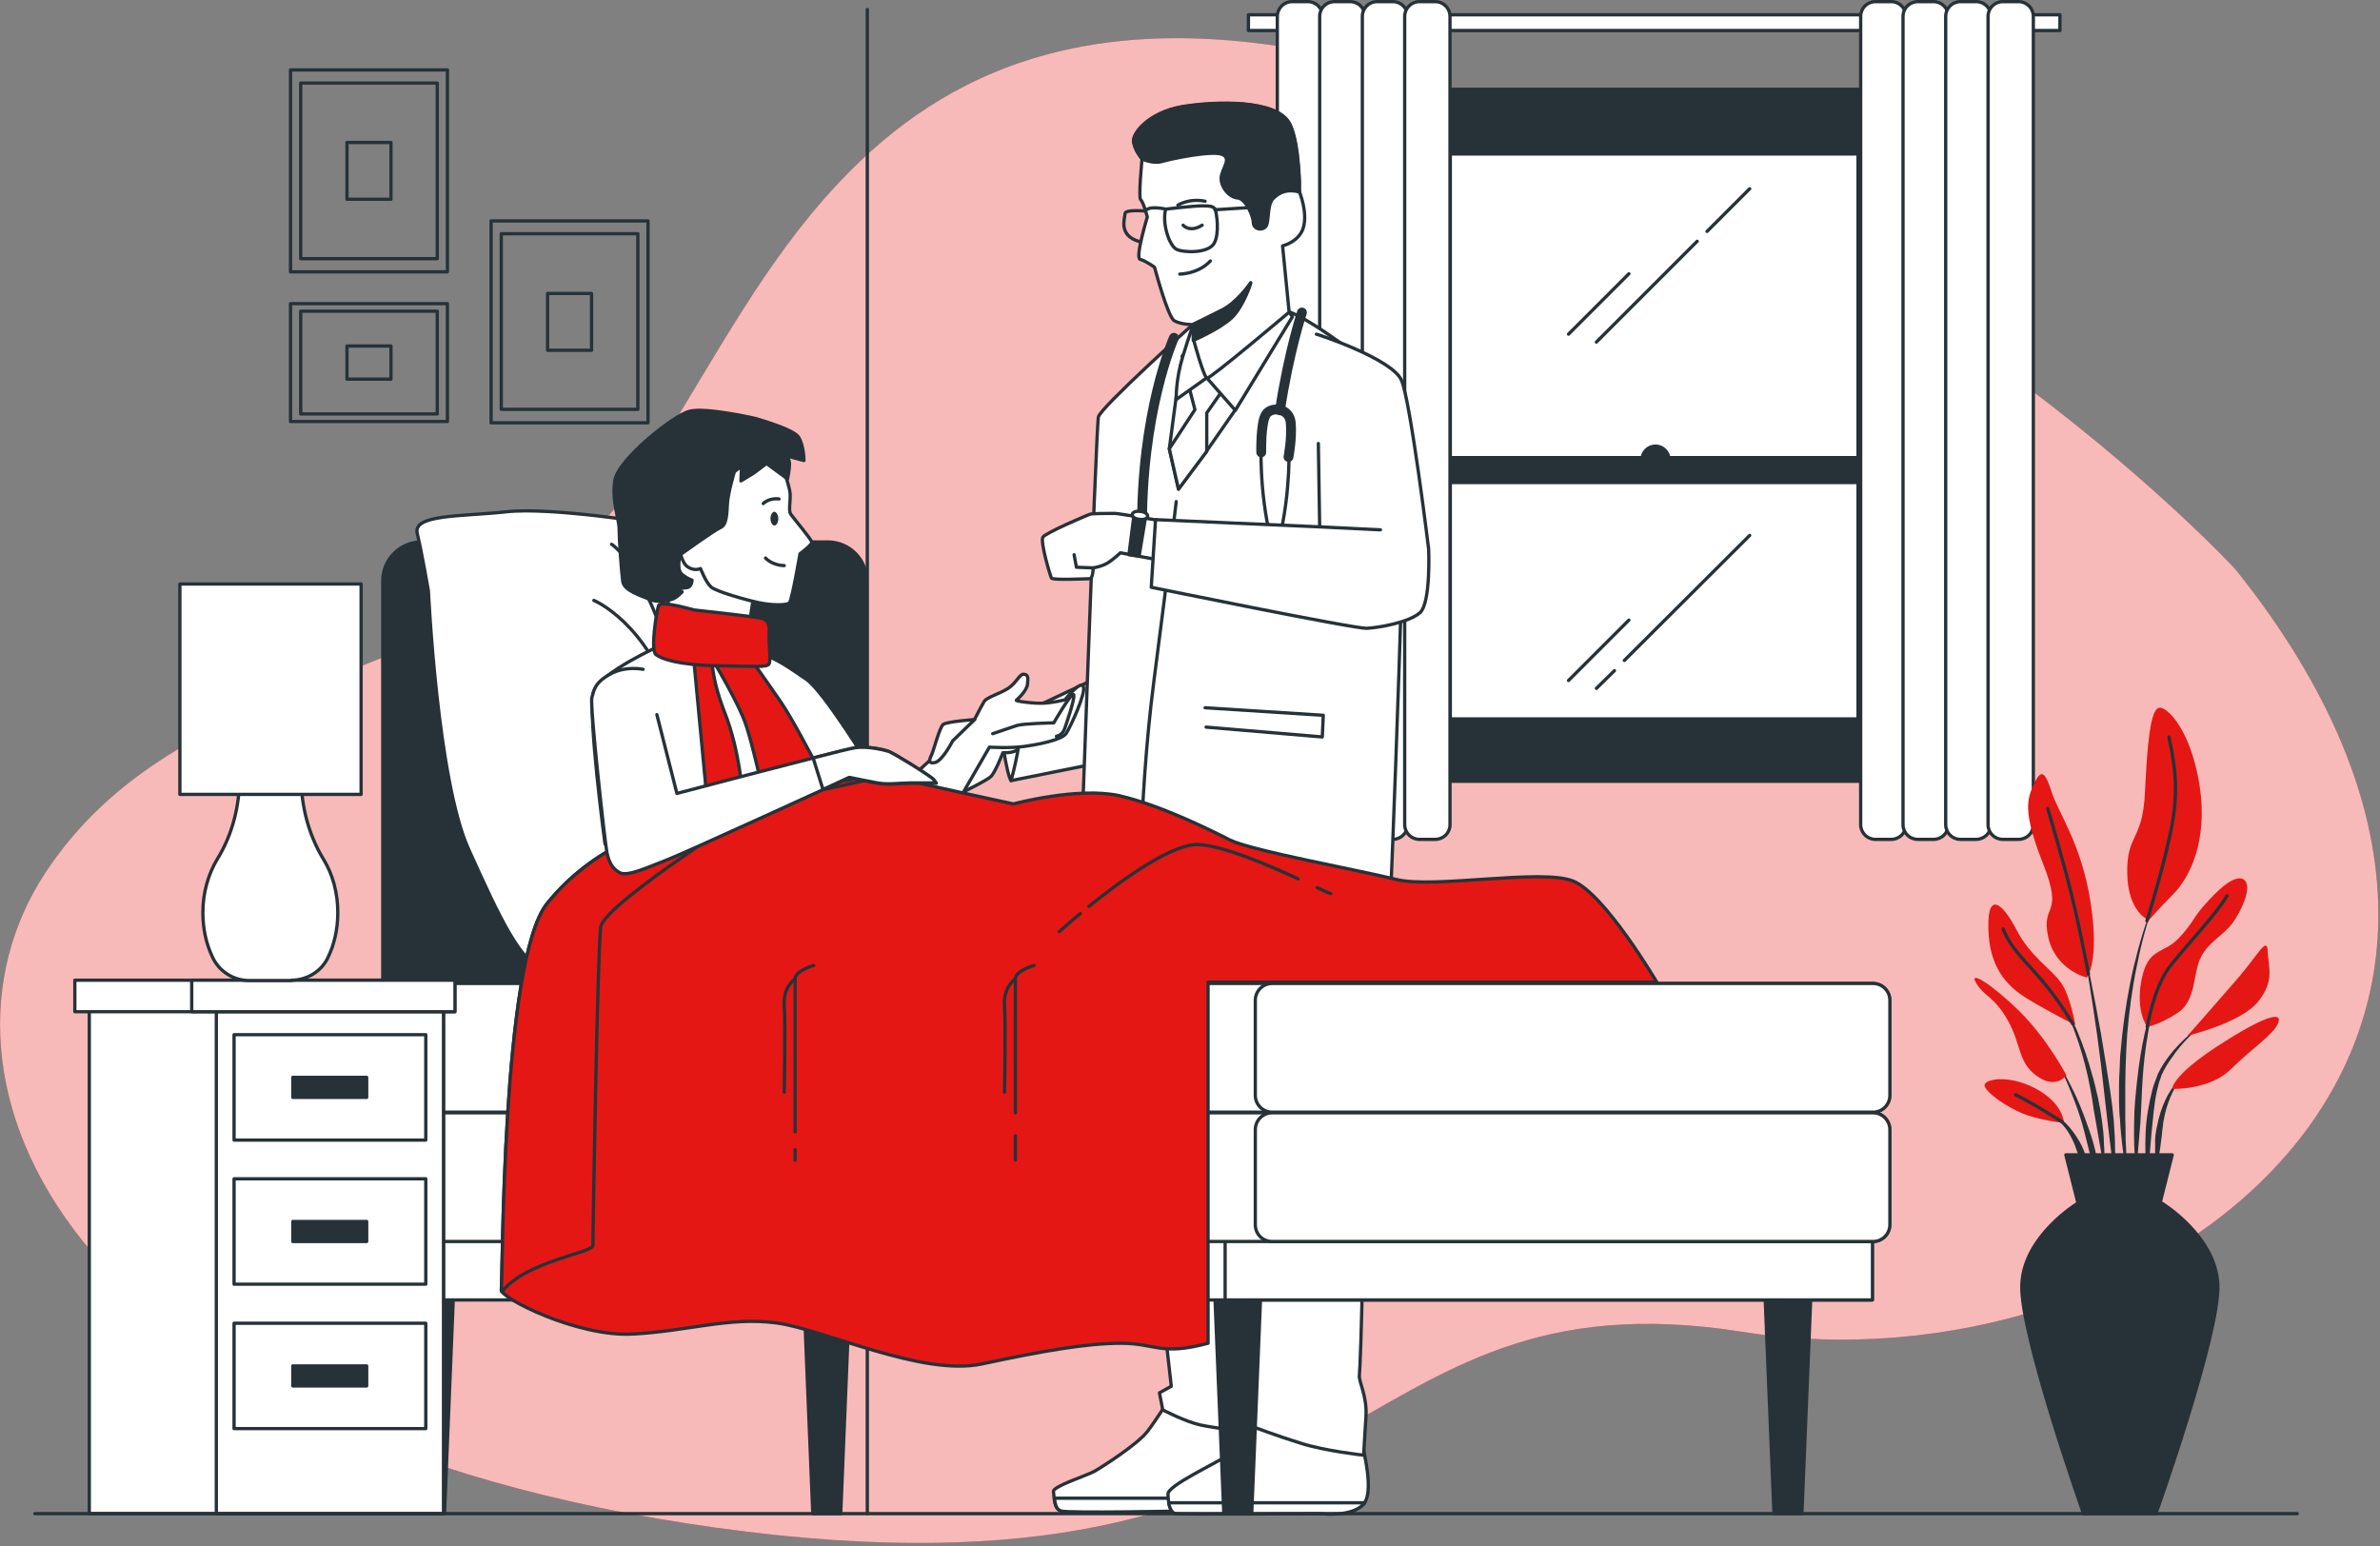 <svg width="725" height="471" viewBox="0 0 725 471" fill="none" xmlns="http://www.w3.org/2000/svg">
<rect x="0" y="0" width="725" height="471" fill="#808080" stroke="none"/>
<g clip-path="url(#clip0_422_4515)">
<path d="M681.1 173.6C681.1 173.6 575.6 58.3 414.5 19C253.4 -20.3 229.7 108.2 183.9 158.8C138.1 209.5 54.7 203.8 13.8 265.9C-27.1 328 17.9 437.6 218.3 465.4C418.7 493.2 406.4 386.1 530.7 405.7C654.9 425.5 798.1 320 681.1 173.6Z" fill="#E41714"/>
<path opacity="0.7" d="M681.1 173.6C681.1 173.6 575.6 58.3 414.5 19C253.4 -20.3 229.7 108.2 183.9 158.8C138.1 209.5 54.7 203.8 13.8 265.9C-27.1 328 17.9 437.6 218.3 465.4C418.7 493.2 406.4 386.1 530.7 405.7C654.9 425.5 798.1 320 681.1 173.6Z" fill="white"/>
<path d="M264.2 2.9V461.1" stroke="#263238" stroke-miterlimit="10" stroke-linecap="round" stroke-linejoin="round"/>
<path d="M572.5 38.5H435.2V227.5H572.5V38.5Z" fill="#263238" stroke="#263238" stroke-miterlimit="10" stroke-linecap="round" stroke-linejoin="round"/>
<path d="M566 46.9H441.8V219H566V46.9Z" fill="white" stroke="#263238" stroke-miterlimit="10" stroke-linecap="round" stroke-linejoin="round"/>
<path d="M517 73.5L486.3 104.2" stroke="#263238" stroke-miterlimit="10" stroke-linecap="round" stroke-linejoin="round"/>
<path d="M533 57.5L520 70.5" stroke="#263238" stroke-miterlimit="10" stroke-linecap="round" stroke-linejoin="round"/>
<path d="M496.2 83.4L477.8 101.8" stroke="#263238" stroke-miterlimit="10" stroke-linecap="round" stroke-linejoin="round"/>
<path d="M491.8 204.3L486.3 209.7" stroke="#263238" stroke-miterlimit="10" stroke-linecap="round" stroke-linejoin="round"/>
<path d="M533 163.1L494.8 201.2" stroke="#263238" stroke-miterlimit="10" stroke-linecap="round" stroke-linejoin="round"/>
<path d="M496.2 188.9L477.8 207.3" stroke="#263238" stroke-miterlimit="10" stroke-linecap="round" stroke-linejoin="round"/>
<path d="M508.4 140C508.4 137.7 506.5 135.9 504.3 135.9C502 135.9 500.2 137.8 500.2 140C500.2 142.2 502.1 144.1 504.3 144.1C506.6 144.2 508.4 142.3 508.4 140Z" fill="#263238" stroke="#263238" stroke-miterlimit="10" stroke-linecap="round" stroke-linejoin="round"/>
<path d="M566 139.4H441.8V147H566V139.4Z" fill="#263238" stroke="#263238" stroke-miterlimit="10" stroke-linecap="round" stroke-linejoin="round"/>
<path d="M576.6 27.2H432V43.4H576.6V27.2Z" fill="#263238" stroke="#263238" stroke-miterlimit="10" stroke-linecap="round" stroke-linejoin="round"/>
<path d="M576.6 221.8H432V238H576.6V221.8Z" fill="#263238" stroke="#263238" stroke-miterlimit="10" stroke-linecap="round" stroke-linejoin="round"/>
<path d="M627.5 4.5H380.3V9.3H627.5V4.5Z" fill="white" stroke="#263238" stroke-miterlimit="10" stroke-linecap="round" stroke-linejoin="round"/>
<path d="M398.4 255.7H393.6C391.1 255.7 389.1 253.7 389.1 251.2V5C389.1 2.5 391.1 0.5 393.6 0.5H398.4C400.9 0.5 402.9 2.5 402.9 5V251.3C402.9 253.7 400.9 255.7 398.4 255.7Z" fill="white" stroke="#263238" stroke-miterlimit="10" stroke-linecap="round" stroke-linejoin="round"/>
<path d="M411.3 255.7H406.5C404 255.7 402 253.7 402 251.2V5C402 2.5 404 0.5 406.5 0.5H411.3C413.8 0.5 415.8 2.5 415.8 5V251.3C415.8 253.7 413.8 255.7 411.3 255.7Z" fill="white" stroke="#263238" stroke-miterlimit="10" stroke-linecap="round" stroke-linejoin="round"/>
<path d="M424.3 255.7H419.5C417 255.7 415 253.7 415 251.2V5C415 2.5 417 0.5 419.5 0.5H424.3C426.8 0.5 428.8 2.5 428.8 5V251.3C428.8 253.7 426.7 255.7 424.3 255.7Z" fill="white" stroke="#263238" stroke-miterlimit="10" stroke-linecap="round" stroke-linejoin="round"/>
<path d="M437.199 255.7H432.399C429.899 255.7 427.899 253.7 427.899 251.2V5C427.899 2.5 429.899 0.5 432.399 0.5H437.199C439.699 0.5 441.699 2.5 441.699 5V251.3C441.699 253.7 439.699 255.7 437.199 255.7Z" fill="white" stroke="#263238" stroke-miterlimit="10" stroke-linecap="round" stroke-linejoin="round"/>
<path d="M576.1 255.7H571.3C568.8 255.7 566.8 253.7 566.8 251.2V5C566.8 2.5 568.8 0.5 571.3 0.5H576.1C578.6 0.5 580.6 2.5 580.6 5V251.3C580.6 253.7 578.6 255.7 576.1 255.7Z" fill="white" stroke="#263238" stroke-miterlimit="10" stroke-linecap="round" stroke-linejoin="round"/>
<path d="M589 255.7H584.2C581.7 255.7 579.7 253.7 579.7 251.2V5C579.7 2.5 581.7 0.5 584.2 0.5H589C591.5 0.5 593.5 2.5 593.5 5V251.3C593.5 253.7 591.5 255.7 589 255.7Z" fill="white" stroke="#263238" stroke-miterlimit="10" stroke-linecap="round" stroke-linejoin="round"/>
<path d="M602 255.7H597.2C594.7 255.7 592.7 253.7 592.7 251.2V5C592.7 2.5 594.7 0.5 597.2 0.5H602C604.5 0.5 606.5 2.5 606.5 5V251.3C606.5 253.7 604.4 255.7 602 255.7Z" fill="white" stroke="#263238" stroke-miterlimit="10" stroke-linecap="round" stroke-linejoin="round"/>
<path d="M614.9 255.7H610.1C607.6 255.7 605.6 253.7 605.6 251.2V5C605.6 2.5 607.6 0.5 610.1 0.5H614.9C617.4 0.5 619.4 2.5 619.4 5V251.3C619.4 253.7 617.4 255.7 614.9 255.7Z" fill="white" stroke="#263238" stroke-miterlimit="10" stroke-linecap="round" stroke-linejoin="round"/>
<path d="M656.4 274.7C656.4 274.6 656.4 274.6 656.4 274.6H656.3C653.5 281 651.6 287.7 650 294.4C648.4 301.2 647.3 308 646.5 315L646 320.2C645.9 321.1 645.8 321.9 645.8 322.8L645.7 325.4C645.6 327.1 645.5 328.9 645.5 330.6V335.8L645.6 338.4C645.6 339.3 645.7 340.1 645.8 341C645.9 342.7 646 344.5 646.2 346.2C646.5 349.7 647.1 353.1 647.6 356.5C647.6 356.5 647.6 356.6 647.7 356.6C647.8 356.6 647.8 356.6 647.8 356.5C647.8 354.8 647.7 353 647.7 351.3C647.7 349.6 647.5 347.8 647.5 346.1C647.5 344.4 647.5 342.6 647.4 340.9V338.3V335.7V330.5L647.5 325.3L647.6 322.7C647.6 321.8 647.7 321 647.7 320.1L648 314.9C648.6 308 649.5 301.2 650.9 294.4C652.2 287.9 653.9 281.1 656.4 274.7Z" fill="#263238"/>
<path d="M657.2 301.8C657.2 301.8 657.2 301.7 657.1 301.7C657.1 301.7 657 301.7 657 301.8C655.5 306.1 654.3 310.5 653.3 314.9C652.3 319.4 651.6 323.9 651.1 328.4C650.6 332.9 650.1 337.5 650.1 342C650 346.6 650.1 351.1 650.6 355.7C650.6 355.7 650.6 355.8 650.7 355.8C650.8 355.8 650.8 355.8 650.8 355.7C651.3 351.2 651.6 346.6 652 342.1C652.3 337.6 652.4 333.1 652.7 328.5C653 324 653.5 319.5 654.3 315C655 310.6 655.9 306.1 657.2 301.8Z" fill="#263238"/>
<path d="M672.2 311.3C672.2 311.3 672.1 311.2 672.1 311.3C668.3 313.7 665 316.7 662.1 320C660.7 321.7 659.3 323.5 658.2 325.5L657.4 327L656.8 328.6C656.6 329.1 656.4 329.7 656.2 330.2C656 330.7 655.9 331.3 655.7 331.8C654.6 336.1 653.8 340.6 653.6 345C653.4 349.5 653.5 353.9 654.1 358.3C654.1 358.3 654.1 358.4 654.2 358.4C654.3 358.4 654.3 358.4 654.3 358.3L655.4 345.1C655.9 340.7 656.1 336.4 657.1 332.1C657.2 331.6 657.4 331.1 657.5 330.5C657.6 330 657.8 329.4 658 328.9L658.5 327.4L659.2 326C660.2 324.1 661.5 322.3 662.8 320.5C665.5 317 668.6 313.9 672.2 311.3Z" fill="#263238"/>
<path d="M664.9 328.2C662.9 329.5 661.5 331.6 660.3 333.7C659.2 335.8 658.3 338.1 657.7 340.4C657.5 341 657.4 341.6 657.3 342.1L656.9 343.9C656.7 345.1 656.5 346.3 656.5 347.5C656.5 348.7 656.5 349.9 656.5 351.1C656.6 352.3 656.7 353.5 657 354.7C657 354.7 657 354.8 657.1 354.8C657.2 354.8 657.2 354.8 657.2 354.7C657.5 353.5 657.7 352.4 657.8 351.2C658 350 658.2 348.9 658.3 347.7C658.5 346.6 658.6 345.4 658.7 344.2C658.9 343.1 658.9 341.9 659.2 340.8C659.6 338.5 660.3 336.3 661.2 334.1C662.1 332 663.2 329.9 665 328.4V328.3C665 328.2 664.9 328.2 664.9 328.2Z" fill="#263238"/>
<path d="M643.9 341.4C643.4 335.5 642.4 329.7 641.5 324C640.6 318.2 639.6 312.4 638.5 306.7C637.4 300.9 636.3 295.2 635 289.5L634.9 289.4L634.8 289.5C635.8 295.3 636.7 301.1 637.6 306.9C638.5 312.7 639.3 318.5 640 324.3C640.7 330.1 641.3 335.9 642 341.7L644.1 359.1C644.1 359.1 644.1 359.2 644.2 359.2C644.3 359.2 644.3 359.2 644.3 359.1C644.4 357.6 644.4 356.2 644.4 354.7C644.4 353.2 644.3 351.8 644.3 350.3C644.3 347.3 644.1 344.4 643.9 341.4Z" fill="#263238"/>
<path d="M640.3 341.4C640 339.1 639.6 336.8 639.1 334.5L638.3 331.1C638 330 637.8 328.8 637.4 327.7C636.2 323.2 634.7 318.7 632.9 314.4L632.2 312.8L631.4 311.2C630.9 310.1 630.3 309.1 629.7 308.1C628.5 306.1 627.2 304.1 625.5 302.5H625.4V302.6C627 304.3 628.2 306.3 629.3 308.3C629.8 309.3 630.3 310.4 630.8 311.4L631.5 313L632.1 314.6C633.7 318.9 635 323.4 636 327.9C636.5 330.2 636.9 332.4 637.3 334.7L637.8 338.1C638 339.2 638.2 340.4 638.4 341.5C638.8 343.8 639.2 346.1 639.6 348.4C640 350.7 640.4 353 640.9 355.3C640.9 355.3 640.9 355.4 641 355.4C641.1 355.4 641.1 355.4 641.1 355.3C641.1 353 641.1 350.6 640.9 348.3C640.9 346 640.6 343.7 640.3 341.4Z" fill="#263238"/>
<path d="M635.5 341.7C634.4 338.6 633.2 335.6 631.8 332.7C630.4 329.8 628.9 326.9 627.1 324.1C627.1 324.1 627 324 627 324.1C627 324.1 626.9 324.2 627 324.2C628.5 327 629.8 330 631 333C632.2 336 633.301 339 634.201 342.1C635.101 345.2 635.8 348.3 636.6 351.4C637.5 354.5 638.2 357.6 639.1 360.8C639.1 360.8 639.101 360.9 639.201 360.9C639.301 360.9 639.3 360.9 639.3 360.8C639.3 357.5 639.001 354.3 638.401 351.1C637.701 347.8 636.6 344.7 635.5 341.7Z" fill="#263238"/>
<path d="M635.3 351.9C634.7 350 633.8 348.2 632.7 346.5C631.6 344.8 630.4 343.2 628.9 341.8C628.1 341.1 627.4 340.5 626.5 340C625.7 339.5 624.8 339 623.8 338.8C623.8 338.8 623.7 338.8 623.7 338.9V339C625.5 339.8 626.9 341.1 628.2 342.5C629.5 343.9 630.5 345.5 631.3 347.2C632.2 348.9 632.6 350.7 633.4 352.5C633.7 353.4 634.1 354.3 634.5 355.2C634.8 356.1 635.2 357 635.7 357.9C635.7 357.9 635.7 357.9 635.8 358C635.9 358 635.9 358 635.9 357.9C635.9 356.9 635.9 355.9 635.8 354.9C635.7 353.8 635.5 352.9 635.3 351.9Z" fill="#263238"/>
<path d="M635.7 297.8C635.7 297.8 626.1 295.6 623.9 285.3C621.7 275 628.8 279.4 622.4 263.2C616 247 617.5 243.3 619.7 238.6C621.9 233.9 623.1 235.4 625.1 241.6C627.1 247.8 634.2 257.3 636.9 275.3C639.6 293.1 635.7 297.8 635.7 297.8Z" fill="#E41714"/>
<path d="M654.6 280.3C654.6 280.3 648.2 278.1 648 266C647.8 253.9 652.7 256.4 653.4 241.4C654.1 226.4 655.1 215.8 657.8 215.6C660.5 215.4 667.6 223 670.1 239.7C672.6 256.4 666.9 267.5 662 272.4C657.1 277.4 654.6 280.3 654.6 280.3Z" fill="#E41714"/>
<path d="M632.2 312.3C632.2 312.3 630.7 303.4 627.8 299.3C624.8 295.1 618.5 291.4 614.3 283.3C610.1 275.2 605.4 271.2 605.7 282.8C605.9 294.4 611.1 300.3 617.5 304.2C623.9 308.1 632.2 312.3 632.2 312.3Z" fill="#E41714"/>
<path d="M629.5 327.6C629.5 327.6 623.6 316.3 615 307.9C606.4 299.5 599.5 295.4 602 299.5C604.5 303.7 607.4 303.4 611.6 310.8C615.8 318.2 614.6 323.6 620.5 327.8C626.3 332 629.5 327.6 629.5 327.6Z" fill="#E41714"/>
<path d="M628.8 342.1C628.6 341.4 628.3 335.9 619.9 331.5C611.5 327.1 603.7 328.8 604.6 331C605.6 333.2 610.8 336.9 615.9 339.1C621.1 341.3 628.8 342.1 628.8 342.1Z" fill="#E41714"/>
<path d="M654.1 312.8C654.1 312.8 650.4 308.1 652.4 298.3C654.4 288.5 658.8 290.9 663.7 285.8C668.6 280.6 667.6 279.9 672.6 274.5C677.5 269.1 681.9 266.1 683.9 268.3C685.9 270.5 682.9 277.4 680 281.3C677 285.2 672.4 287.2 670.2 292.1C668 297 669 304.9 663.3 308.6C657.6 312.3 654.1 312.8 654.1 312.8Z" fill="#E41714"/>
<path d="M666.4 315.5C666.4 315.5 675.3 305.4 681.7 298C688.1 290.6 690.6 285 690.8 289.9C691 294.8 693 298.8 687.8 305.2C682.7 311.6 666.4 315.5 666.4 315.5Z" fill="#E41714"/>
<path d="M661.699 331.7C661.699 331.7 661.499 327.8 675.499 318.7C689.499 309.6 695.399 307.9 693.999 311.6C692.499 315.3 686.399 319 679.699 325.6C673.099 332.2 661.699 331.7 661.699 331.7Z" fill="#E41714"/>
<path d="M636.2 296.7C636.2 296.7 632.9 279 629.5 266.5C626.1 254 623.8 246.3 623.8 246.3" stroke="#263238" stroke-miterlimit="10" stroke-linecap="round" stroke-linejoin="round"/>
<path d="M654 280.5C654 280.5 660 261.4 661.9 249.8C663.9 238.2 661.7 229.6 660.7 224.5" stroke="#263238" stroke-miterlimit="10" stroke-linecap="round" stroke-linejoin="round"/>
<path d="M631.4 311.9C631.4 311.9 627.7 305.4 622.3 299C616.9 292.6 612.7 289.2 610.2 283" stroke="#263238" stroke-miterlimit="10" stroke-linecap="round" stroke-linejoin="round"/>
<path d="M654.1 312.8C654.1 312.8 656.1 301 660.7 294.8C665.4 288.6 674.7 279.1 678.4 272.9" stroke="#263238" stroke-miterlimit="10" stroke-linecap="round" stroke-linejoin="round"/>
<path d="M628.2 341.8C628.2 341.8 619.9 336.4 614 333.5" stroke="#263238" stroke-miterlimit="10" stroke-linecap="round" stroke-linejoin="round"/>
<path d="M675.6 391.4C675 376.5 658.5 366.5 658.5 366.5H648H643.6H633C633 366.5 616.4 376.5 615.9 391.4C615.3 406.3 634.7 461.1 634.7 461.1H643.5H647.9H656.7C656.8 461.1 676.2 406.3 675.6 391.4Z" fill="#263238" stroke="#263238" stroke-miterlimit="10" stroke-linecap="round" stroke-linejoin="round"/>
<path d="M661.701 351.8H629.301L633.001 366.5H658.001L661.701 351.8Z" fill="#263238" stroke="#263238" stroke-miterlimit="10" stroke-linecap="round" stroke-linejoin="round"/>
<path d="M136.3 21.3H88.5V82.8H136.3V21.3Z" stroke="#263238" stroke-miterlimit="10" stroke-linecap="round" stroke-linejoin="round"/>
<path d="M133.2 25.3H91.6V78.8H133.2V25.3Z" stroke="#263238" stroke-miterlimit="10" stroke-linecap="round" stroke-linejoin="round"/>
<path d="M119.1 43.4H105.7V60.7H119.1V43.4Z" stroke="#263238" stroke-miterlimit="10" stroke-linecap="round" stroke-linejoin="round"/>
<path d="M197.4 67.3H149.6V128.8H197.4V67.3Z" stroke="#263238" stroke-miterlimit="10" stroke-linecap="round" stroke-linejoin="round"/>
<path d="M194.299 71.2H152.699V124.7H194.299V71.2Z" stroke="#263238" stroke-miterlimit="10" stroke-linecap="round" stroke-linejoin="round"/>
<path d="M180.2 89.4H166.8V106.7H180.2V89.4Z" stroke="#263238" stroke-miterlimit="10" stroke-linecap="round" stroke-linejoin="round"/>
<path d="M136.3 92.5H88.5V128.4H136.3V92.5Z" stroke="#263238" stroke-miterlimit="10" stroke-linecap="round" stroke-linejoin="round"/>
<path d="M133.2 94.8H91.6V126.1H133.2V94.8Z" stroke="#263238" stroke-miterlimit="10" stroke-linecap="round" stroke-linejoin="round"/>
<path d="M119.1 105.4H105.7V115.5H119.1V105.4Z" stroke="#263238" stroke-miterlimit="10" stroke-linecap="round" stroke-linejoin="round"/>
<path d="M333.3 206.9L304.5 220.5L308 237.8L336.8 232L333.3 206.9Z" fill="white" stroke="#263238" stroke-miterlimit="10" stroke-linecap="round" stroke-linejoin="round"/>
<path d="M308 237.8C308 237.8 312.4 221.9 309.8 221C307.2 220.1 304.5 220.5 304.5 220.5C304.5 220.5 306.6 236.2 308 237.8Z" fill="white" stroke="#263238" stroke-miterlimit="10" stroke-linecap="round" stroke-linejoin="round"/>
<path d="M293.9 241C293.9 241 300.5 237.8 301.8 236.6C303.1 235.5 305.5 229.3 305.5 229.3C305.5 229.3 310.3 229.5 309.9 227.7C309.5 225.9 302.4 222.9 297.8 225.7C293.2 228.5 290.6 240.5 290.6 240.5C290.6 240.5 290.4 242.8 293.9 241Z" fill="white" stroke="#263238" stroke-miterlimit="10" stroke-linecap="round" stroke-linejoin="round"/>
<path d="M276 238.3L296.9 219.1C296.9 219.1 299 215 299.8 213.7C300.6 212.4 304.4 211.4 307.1 209.7C309.7 208 310.6 205.2 311.9 205.4C313.2 205.5 313.2 206.4 313 208.4C312.8 210.4 310.1 212.9 309.6 213.3C309 213.6 315.4 214.4 318 214.2C320.6 214.1 324.4 213.2 324.4 213.2C324.4 213.2 329.1 207.2 330 209.1C330.9 211.1 326.1 221.4 324.8 223.4C323.5 225.4 316.3 226.8 311.9 227.4C307.5 228 301.4 227.6 301.4 227.6L291.8 244.2L276 238.3Z" fill="white" stroke="#263238" stroke-miterlimit="10" stroke-linecap="round" stroke-linejoin="round"/>
<path d="M302.4 223.5C302.4 223.5 308 221.6 309.8 221C311.6 220.4 321 220.2 321 220.2C321 220.2 326.7 210.3 327.1 211.7C327.4 213.1 324.8 220.6 324.3 222C323.8 223.4 322.8 224.1 321.8 224.3" fill="white"/>
<path d="M302.4 223.5C302.4 223.5 308 221.6 309.8 221C311.6 220.4 321 220.2 321 220.2C321 220.2 326.7 210.3 327.1 211.7C327.4 213.1 324.8 220.6 324.3 222C323.8 223.4 322.8 224.1 321.8 224.3" stroke="#263238" stroke-miterlimit="10" stroke-linecap="round" stroke-linejoin="round"/>
<path d="M356.1 426.3C356.1 426.3 352.5 432.2 349.5 436.1C346.5 440 335.7 446.9 333.4 448.2C331.1 449.5 320.6 452.8 320.9 454.4C321.2 456 320.9 459.6 323.2 460.3C325.5 461 360.3 460.3 360.3 460.3H383.6C383.6 460.3 384.9 451.4 384.3 447.2C383.6 442.9 379.4 433.1 379.4 433.1L356.1 426.3Z" fill="white" stroke="#263238" stroke-miterlimit="10" stroke-linecap="round" stroke-linejoin="round"/>
<path d="M384.1 456.4H321.2C321.4 458 321.7 459.9 323.3 460.3C325.6 461 360.4 460.3 360.4 460.3H383.7C383.6 460.4 383.9 458.7 384.1 456.4Z" fill="white" stroke="#263238" stroke-miterlimit="10" stroke-linecap="round" stroke-linejoin="round"/>
<path d="M336.1 282.3C336.1 282.3 343.6 326.2 346.3 338.7C348.9 351.2 356.8 422.3 356.8 422.3L353.2 424.3L354.2 429.5C354.2 429.5 361.1 433.1 365.7 434.1C370.3 435.1 381.4 436.4 381.4 436.4L385.7 432.1C385.7 432.1 389.6 420.3 387 400.6C384.4 380.9 379.8 324.2 380.4 315C381.1 305.8 380.7 291.1 380.7 291.1C380.7 291.1 344.3 285.6 336.1 282.3Z" fill="white" stroke="#263238" stroke-miterlimit="10" stroke-linecap="round" stroke-linejoin="round"/>
<path d="M382.7 430.8C382.7 430.8 376.8 441.3 373.5 443.6C370.2 445.9 355.8 452.5 355.8 455.1C355.8 457.7 356.5 460.7 358.1 461C359.7 461.3 402.4 461 402.4 461C402.4 461 411.9 462.3 415.5 458C419.1 453.7 414.2 437.3 414.2 437.3L382.7 430.8Z" fill="white" stroke="#263238" stroke-miterlimit="10" stroke-linecap="round" stroke-linejoin="round"/>
<path d="M415.5 458.1C415.6 458 415.7 457.9 415.7 457.8H356C356.3 459.5 357 460.9 358.1 461.1C359.7 461.4 402.4 461.1 402.4 461.1C402.4 461.1 411.8 462.3 415.5 458.1Z" fill="white" stroke="#263238" stroke-miterlimit="10" stroke-linecap="round" stroke-linejoin="round"/>
<path d="M369.2 288.2C369.2 288.2 371.8 328.9 375.4 346.6C379 364.3 382.3 421 382.3 421C382.3 421 380 424.6 380 425.6C380 426.6 381.3 434.5 381.3 434.5C381.3 434.5 389.2 437.5 396.4 439.7C403.6 442 415.4 443.3 415.4 443.3C415.4 443.3 415.7 437.7 416.1 431.5C416.5 425.3 413.8 420.7 414.1 419C414.4 417.4 416.4 358.7 414.1 345.9C411.8 333.1 411.5 333.8 411.5 328.8C411.5 323.8 414.8 280.3 414.8 280.3C414.8 280.3 386.3 291.5 369.2 288.2Z" fill="white" stroke="#263238" stroke-miterlimit="10" stroke-linecap="round" stroke-linejoin="round"/>
<path d="M363.4 98.8C363.4 98.8 335.3 124.1 334.6 127C333.9 129.8 328.5 283 328.5 283C328.5 283 356.5 292.9 381.1 292.9C405.6 292.9 423.2 283 423.2 283C423.2 283 429.8 127.2 427.1 121.3C424.5 115.4 398.7 96.6 392.6 95C386.5 93.5 369.8 95.8 363.4 98.8Z" fill="white" stroke="#263238" stroke-miterlimit="10" stroke-linecap="round" stroke-linejoin="round"/>
<path d="M367.1 215.6L403.1 217.9L402.8 224.5L367.4 221.5" stroke="#263238" stroke-miterlimit="10" stroke-linecap="round" stroke-linejoin="round"/>
<path d="M358.3 152.8C358.3 152.8 356.4 169.8 351.5 207.5C346.6 245.2 347.1 284.1 347.1 284.1" fill="white"/>
<path d="M358.3 152.8C358.3 152.8 356.4 169.8 351.5 207.5C346.6 245.2 347.1 284.1 347.1 284.1" stroke="#263238" stroke-miterlimit="10" stroke-linecap="round" stroke-linejoin="round"/>
<path d="M358.2 121.6L356.2 136.7L359 149L367.5 137.5L376.2 125L393.5 96.4L378 93.4L360.1 108.5C360.2 108.5 358.4 120.1 358.2 121.6Z" fill="white" stroke="#263238" stroke-miterlimit="10" stroke-linecap="round" stroke-linejoin="round"/>
<path d="M362 117.1L364 124.8L356.2 136.7L359 149L367.6 137.5V125.8L372.7 118.5L368.2 109.3L362 117.1Z" fill="white" stroke="#263238" stroke-miterlimit="10" stroke-linecap="round" stroke-linejoin="round"/>
<path d="M367.601 115.1L358.301 121.7C358.301 121.7 358.101 115.7 360.301 108.6C362.501 101.5 363.501 98.9 363.501 98.9L390.501 93.9L392.701 95.1L393.701 96.5L376.301 125L367.601 115.1Z" fill="white" stroke="#263238" stroke-miterlimit="10" stroke-linecap="round" stroke-linejoin="round"/>
<path d="M347.9 48.4C347.9 48.4 346.7 60.3 347.5 60.9C348.3 61.5 349.5 66.1 349.5 66.1C349.5 66.1 345.7 78.6 347.3 79C348.9 79.4 351.7 81.4 351.7 81.4C351.7 81.4 355.7 96.5 357.7 97.7C359.7 98.9 363.5 98.9 363.5 98.9L363.7 103.9C363.7 103.9 366.7 115 367.7 115.2C368.7 115.4 392.7 95.1 392.7 95.1L390.7 74.9C390.7 74.9 395.9 73.7 397.1 69.1C398.3 64.5 395.9 58.6 395.9 58.6C395.9 58.6 396 43.9 392.9 37.8C389.1 30.3 370.3 30.9 360.1 32.6C350 34.4 345 40.7 345.4 43.3C345.7 45.8 347.9 48.4 347.9 48.4Z" fill="white" stroke="#263238" stroke-miterlimit="10" stroke-linecap="round" stroke-linejoin="round"/>
<path d="M392.801 37.7C389.001 30.2 370.201 30.8 360.001 32.5C349.901 34.3 344.901 40.6 345.301 43.2C345.701 45.8 347.901 48.4 347.901 48.4C347.901 48.4 351.101 50 353.901 49.2C356.701 48.4 369.001 45.8 372.201 47C375.401 48.2 372.201 51.4 372.001 54.1C371.801 56.9 374.401 60.1 377.001 60.3C379.601 60.5 381.801 66.1 381.801 67.8C381.801 69.6 384.001 70.4 385.401 69.2C386.801 68 385.801 62.5 387.801 60.5C389.801 58.5 392.201 57.5 395.901 58.5C395.801 58.5 395.801 43.8 392.801 37.7Z" fill="#263238" stroke="#263238" stroke-miterlimit="10" stroke-linecap="round" stroke-linejoin="round"/>
<path d="M363.4 98.8C363.4 98.8 368 96.6 372.3 94.4C376.7 92.2 380.6 86.7 381 86.1C381.4 85.5 378.8 93.4 375.2 96.8C371.6 100.2 363.5 103.7 363.5 103.7L363.4 98.8Z" fill="#263238" stroke="#263238" stroke-miterlimit="10" stroke-linecap="round" stroke-linejoin="round"/>
<path d="M359.4 83.5C359.4 83.5 365 83.5 368.7 79.5" stroke="#263238" stroke-miterlimit="10" stroke-linecap="round" stroke-linejoin="round"/>
<path d="M355.1 63.7C355.1 63.7 363.6 62.7 366.2 62.7C368.8 62.7 369.8 62.9 370.2 63.9C370.6 64.9 371.6 71.2 369.8 74.2C368 77.2 360.7 77 358.5 76C356.2 75 353.9 68 355.1 63.7Z" stroke="#263238" stroke-miterlimit="10" stroke-linecap="round" stroke-linejoin="round"/>
<path d="M370.101 63.9L385.801 62.9" stroke="#263238" stroke-miterlimit="10" stroke-linecap="round" stroke-linejoin="round"/>
<path d="M355.101 63.7C355.101 63.7 349.901 62.5 348.901 64.3C348.901 64.3 342.701 63.7 342.701 65.1C342.701 66.5 340.501 71.7 347.101 73.6" stroke="#263238" stroke-miterlimit="10" stroke-linecap="round" stroke-linejoin="round"/>
<path d="M360.4 68.6C360.4 68.6 362.4 71 366.2 68.6" stroke="#263238" stroke-miterlimit="10" stroke-linecap="round" stroke-linejoin="round"/>
<path d="M358.801 62.5C358.801 62.5 362.201 60.3 367.101 61.3" stroke="#263238" stroke-miterlimit="10" stroke-linecap="round" stroke-linejoin="round"/>
<path d="M396.599 95.2C396.599 95.2 392.699 106.8 389.899 125" stroke="#263238" stroke-width="3" stroke-miterlimit="10" stroke-linecap="round" stroke-linejoin="round"/>
<path d="M387.2 166.1C386.2 166.2 384.9 166 383.3 164.9" stroke="#263238" stroke-width="3" stroke-miterlimit="10" stroke-linecap="round" stroke-linejoin="round"/>
<path d="M392.6 135.1C392.6 135.1 393.4 149.1 389.6 164.7C389.6 164.7 388.8 165.9 387.2 166.1" stroke="#263238" stroke-miterlimit="10" stroke-linecap="round" stroke-linejoin="round"/>
<path d="M389.6 166.1C390.6 166.2 391.9 166 393.5 164.9" stroke="#263238" stroke-width="3" stroke-miterlimit="10" stroke-linecap="round" stroke-linejoin="round"/>
<path d="M384.2 135.1C384.2 135.1 383.4 149.1 387.2 164.7C387.2 164.7 388 165.9 389.6 166.1" stroke="#263238" stroke-miterlimit="10" stroke-linecap="round" stroke-linejoin="round"/>
<path d="M384.199 137.8C384.199 137.8 383.999 128.9 385.599 126.3C387.199 123.7 392.899 124.2 393.199 128.9C393.599 133.6 392.499 139.2 392.499 139.2" stroke="#263238" stroke-width="3" stroke-miterlimit="10" stroke-linecap="round" stroke-linejoin="round"/>
<path d="M357.601 102.9C357.601 102.9 347.401 125.5 347.901 162.6" stroke="#263238" stroke-width="3" stroke-miterlimit="10" stroke-linecap="round" stroke-linejoin="round"/>
<path d="M355.6 159C355.6 159 340.9 156.4 339.6 156.4C338.3 156.4 333 156.4 332.2 156.6C331.4 156.8 318.6 162.3 317.7 163.6C316.8 164.9 319.9 175.4 320.3 176.1C320.7 176.8 330.8 176.3 331.9 176.3C333 176.3 333 173 333 173C333 173 335.6 172.6 337.4 171.5C339.2 170.4 341.3 168.4 341.3 168.4L353.1 170.6L355.6 159Z" fill="white" stroke="#263238" stroke-miterlimit="10" stroke-linecap="round" stroke-linejoin="round"/>
<path d="M333.1 173L327.9 172.8L327.2 169" stroke="#263238" stroke-miterlimit="10" stroke-linecap="round" stroke-linejoin="round"/>
<path d="M345.4 157.201L343.9 169.001L347 169.401L348.9 157.901L345.4 157.201Z" fill="#263238" stroke="#263238" stroke-miterlimit="10" stroke-linecap="round" stroke-linejoin="round"/>
<path d="M349.6 157.301C349.5 158.001 348.4 158.401 347.1 158.201C345.8 158.101 344.8 157.401 344.9 156.701C345 156.001 346.1 155.601 347.4 155.801C348.7 155.901 349.7 156.601 349.6 157.301Z" fill="white" stroke="#263238" stroke-miterlimit="10" stroke-linecap="round" stroke-linejoin="round"/>
<path d="M401.6 135.1L402 160.5L352 158.3L350.7 178.9C350.7 178.9 412.7 191.6 416.4 191.4C420.1 191.2 429.3 189.6 432.6 186.6C435.9 183.5 435.2 167.3 435.2 167.3C435.2 167.3 429.7 122.2 426.9 115.8C424.1 109.4 401.9 102 401 101.8" fill="white"/>
<path d="M401.6 135.1L402 160.5L352 158.3L350.7 178.9C350.7 178.9 412.7 191.6 416.4 191.4C420.1 191.2 429.3 189.6 432.6 186.6C435.9 183.5 435.2 167.3 435.2 167.3C435.2 167.3 429.7 122.2 426.9 115.8C424.1 109.4 401.9 102 401 101.8" stroke="#263238" stroke-miterlimit="10" stroke-linecap="round" stroke-linejoin="round"/>
<path d="M402.101 160.5L420.501 161.4" stroke="#263238" stroke-miterlimit="10" stroke-linecap="round" stroke-linejoin="round"/>
<path d="M252.3 325H128.4C121.9 325 116.6 319.7 116.6 313.2V176.9C116.6 170.4 121.9 165.1 128.4 165.1H252.2C258.7 165.1 264 170.4 264 176.9V313.3C264 319.7 258.7 325 252.3 325Z" fill="#263238" stroke="#263238" stroke-miterlimit="10" stroke-linecap="round" stroke-linejoin="round"/>
<path d="M135.4 461.1H126.9L124.1 392.7H138.2L135.4 461.1Z" fill="#263238" stroke="#263238" stroke-miterlimit="10" stroke-linecap="round" stroke-linejoin="round"/>
<path d="M256.1 461.1H247.6L244.8 392.7H258.9L256.1 461.1Z" fill="#263238" stroke="#263238" stroke-miterlimit="10" stroke-linecap="round" stroke-linejoin="round"/>
<path d="M381.3 461.1H372.8L370 392.7H384.1L381.3 461.1Z" fill="#263238" stroke="#263238" stroke-miterlimit="10" stroke-linecap="round" stroke-linejoin="round"/>
<path d="M548.9 461.1H540.4L537.6 392.7H551.7L548.9 461.1Z" fill="#263238" stroke="#263238" stroke-miterlimit="10" stroke-linecap="round" stroke-linejoin="round"/>
<path d="M570.3 373.5H115.8V396H570.3V373.5Z" fill="white" stroke="#263238" stroke-miterlimit="10" stroke-linecap="round" stroke-linejoin="round"/>
<path d="M570.4 373.5H373.2V396H570.4V373.5Z" fill="white" stroke="#263238" stroke-miterlimit="10" stroke-linecap="round" stroke-linejoin="round"/>
<path d="M115.9 338.8H570.5C573.3 338.8 575.6 336.5 575.6 333.7V304.7C575.6 301.9 573.3 299.6 570.5 299.6H115.9C113.1 299.6 110.8 301.9 110.8 304.7V333.7C110.8 336.5 113.1 338.8 115.9 338.8Z" fill="white" stroke="#263238" stroke-miterlimit="10" stroke-linecap="round" stroke-linejoin="round"/>
<path d="M115.9 378.2H570.5C573.3 378.2 575.6 375.9 575.6 373.1V344.1C575.6 341.3 573.3 339 570.5 339H115.9C113.1 339 110.8 341.3 110.8 344.1V373.1C110.8 376 113.1 378.2 115.9 378.2Z" fill="white" stroke="#263238" stroke-miterlimit="10" stroke-linecap="round" stroke-linejoin="round"/>
<path d="M387.499 338.8H570.599C573.399 338.8 575.699 336.5 575.699 333.7V304.7C575.699 301.9 573.399 299.6 570.599 299.6H387.499C384.699 299.6 382.399 301.9 382.399 304.7V333.7C382.399 336.5 384.699 338.8 387.499 338.8Z" fill="white" stroke="#263238" stroke-miterlimit="10" stroke-linecap="round" stroke-linejoin="round"/>
<path d="M387.499 378.2H570.599C573.399 378.2 575.699 375.9 575.699 373.1V344.1C575.699 341.3 573.399 339 570.599 339H387.499C384.699 339 382.399 341.3 382.399 344.1V373.1C382.399 376 384.699 378.2 387.499 378.2Z" fill="white" stroke="#263238" stroke-miterlimit="10" stroke-linecap="round" stroke-linejoin="round"/>
<path d="M199.2 159.5C199.2 159.5 167.9 154.4 154.3 155.9C140.7 157.4 125.7 156.6 127.1 162.5C128.5 168.3 130.5 180 130.5 180C130.5 180 133.2 237.5 142.7 258.6C152.2 279.7 159 294.3 166.5 295.7C174 297.2 223 288.4 223 288.4C223 288.4 236.6 288.4 238 276.7C239.4 265 232.4 215.2 222.4 190.8C212.4 166.4 218.3 162.5 211.5 157.4C204.7 152.3 199.2 159.5 199.2 159.5Z" fill="white" stroke="#263238" stroke-miterlimit="10" stroke-linecap="round" stroke-linejoin="round"/>
<path d="M180.899 182.9C180.899 182.9 197.499 189.7 205.599 216.2" stroke="#263238" stroke-miterlimit="10" stroke-linecap="round" stroke-linejoin="round"/>
<path d="M186.3 165.8C186.3 165.8 195.7 171.2 205.6 204" stroke="#263238" stroke-miterlimit="10" stroke-linecap="round" stroke-linejoin="round"/>
<path d="M201.5 196.5C201.5 196.5 183 204.7 180.9 210.6C178.8 216.5 184.3 257.1 184.3 257.1C184.3 257.1 244.6 235 254.1 234.4C263.6 233.8 264.8 233.3 264.8 233.3C264.8 233.3 250.9 210.6 245.7 207C240.4 203.4 237.1 200.9 231.6 199C226.1 197.1 209.1 195.7 201.5 196.5Z" fill="white" stroke="#263238" stroke-miterlimit="10" stroke-linecap="round" stroke-linejoin="round"/>
<path d="M229.8 180.1L227.9 192.5L203.3 187.7L203.9 177.2C203.9 177.2 204.5 166.1 205 165C205.4 163.9 207.5 163.5 210.9 164.2C214.3 164.8 225.8 173 225.8 173L229.8 180.1Z" fill="white" stroke="#263238" stroke-miterlimit="10" stroke-linecap="round" stroke-linejoin="round"/>
<path d="M238.499 142.7C238.499 142.7 240.599 148.3 240.699 150.5C240.799 152.7 240.199 155.4 240.799 156.5C241.399 157.5 247.299 164.4 247.299 165.2C247.299 166 243.699 168.7 243.699 168.7C243.699 168.7 241.299 182.7 240.499 183.6C239.699 184.5 234.999 184.4 231.199 183.6C227.399 182.8 218.099 180.2 216.599 178.8C214.999 177.4 213.399 173.2 213.399 173.2C213.399 173.2 211.599 174.1 209.499 172.7C207.399 171.3 206.899 166.6 206.899 166.6C206.899 166.6 214.299 159.1 214.499 155.6C214.799 152.1 215.299 143.5 221.799 140C228.199 136.5 237.099 139.5 238.499 142.7Z" fill="white" stroke="#263238" stroke-miterlimit="10" stroke-linecap="round" stroke-linejoin="round"/>
<path d="M233.199 170C233.199 170 235.099 172.2 238.899 172.3" stroke="#263238" stroke-miterlimit="10" stroke-linecap="round" stroke-linejoin="round"/>
<path d="M232.499 153.4C232.499 153.4 234.199 151.6 237.299 152" stroke="#263238" stroke-miterlimit="10" stroke-linecap="round" stroke-linejoin="round"/>
<path d="M237.099 158C237.099 159.2 236.499 160.1 235.899 160.1C235.299 160.1 234.699 159.1 234.699 158C234.699 156.8 235.299 155.9 235.899 155.9C236.499 155.9 237.099 156.9 237.099 158Z" fill="#263238"/>
<path d="M223.7 143.7C223.7 143.7 221.8 150.1 221.6 153.3C221.4 156.5 221.4 159.9 219.5 160.7C217.6 161.5 207.2 169 207.2 169C207.2 169 205.9 173.5 207.8 175C209.7 176.5 210.8 176.7 210.8 176.7C210.8 176.7 210.8 178.8 209.3 179C207.8 179.2 205.9 179.4 205.9 179.4L207.8 180.3C207.8 180.3 206.1 182.2 204.6 182.6C203.1 183 200.6 183.7 198 182.6C195.4 181.5 190.1 180 189.7 177.1C189.3 174.1 188.6 164.3 188.6 161.2C188.6 158.1 186.3 152.7 187.3 146.3C188.4 139.9 205.2 126.5 210 125.3C214.9 124 229.8 127.4 229.8 127.4C229.8 127.4 241.5 130.6 243.2 133.1C244.9 135.7 244.9 140.3 244.9 140.3L239.4 138.8C239.4 138.8 240.5 139.7 240.5 141.4C240.5 143.1 239.9 145.9 239.9 145.9L233.5 141.2C233.5 141.2 230.1 143.8 229.5 144.2C228.9 144.6 225.7 146.5 225.7 146.5L225.9 142L223.7 143.7Z" fill="#263238" stroke="#263238" stroke-miterlimit="10" stroke-linecap="round" stroke-linejoin="round"/>
<path d="M211 197.4L215.6 246L226.2 242.2C226.2 242.2 225.4 228.7 220.7 216.9C216.1 205.1 216.9 198.7 216.9 198.7L211 197.4Z" fill="#E41714" stroke="#263238" stroke-miterlimit="10" stroke-linecap="round" stroke-linejoin="round"/>
<path d="M214.2 196.2C214.2 196.2 223.9 211.8 226.9 219.9C229.9 227.9 236.2 258.3 236.2 258.3L259 253.2C259 253.2 244.2 223.2 237.9 213.9C231.5 204.6 226 197 226 197L214.2 196.2Z" fill="#E41714" stroke="#263238" stroke-miterlimit="10" stroke-linecap="round" stroke-linejoin="round"/>
<path d="M211.3 185.8C211.3 185.8 201.2 182.8 200.6 184.5C200 186.2 198.1 198.1 199.8 199.4C201.5 200.7 206.5 202.6 218.5 202.8C230.5 203 233.6 203.4 234.3 202.2C234.9 201.1 234.1 195.8 234.3 192.9C234.5 190.1 233.7 188.9 232.2 188.4C230.6 187.9 211.3 185.8 211.3 185.8Z" fill="#E41714" stroke="#263238" stroke-miterlimit="10" stroke-linecap="round" stroke-linejoin="round"/>
<path d="M308.7 244.9C308.7 244.9 281.7 239.1 272.1 236.7C262.5 234.3 221.5 247.3 210.5 249.7C199.4 252.1 180.7 257.9 166.7 275.2C152.7 292.5 153.2 390.5 152.7 392.9C152.2 395.3 175.8 407.3 192.7 406.4C209.6 405.5 222.1 401.1 236.5 403C250.9 404.9 280.8 419.4 299.1 415.5C317.4 411.6 330.9 409.2 341.5 409.2C352.1 409.2 353.5 413.1 368 409.2V299.2H504.7C504.7 299.2 488.8 272.2 479.2 268.4C469.6 264.5 436.8 270.8 425.3 267.9C413.7 265 381.5 259.2 374.7 255.9C368 252.5 353.5 245.3 341 242.4C328.4 239.6 308.7 244.9 308.7 244.9Z" fill="#E41714" stroke="#263238" stroke-miterlimit="10" stroke-linecap="round" stroke-linejoin="round"/>
<path d="M401.2 270.4C403.6 271.5 405.1 272.2 405.4 272.2" stroke="#263238" stroke-miterlimit="10" stroke-linecap="round" stroke-linejoin="round"/>
<path d="M331.7 276.1C341.7 268.1 357.4 256.6 365.5 257.3C373.3 257.9 386.3 263.5 395.4 267.7" stroke="#263238" stroke-miterlimit="10" stroke-linecap="round" stroke-linejoin="round"/>
<path d="M322.7 283.8C322.7 283.8 325.2 281.5 329.1 278.3" stroke="#263238" stroke-miterlimit="10" stroke-linecap="round" stroke-linejoin="round"/>
<path d="M269.8 236.4C257.2 235.9 220.8 247.4 210.5 249.7C199.4 252.1 180.7 257.9 166.7 275.2C152.7 292.5 153.2 390.5 152.7 392.9C152.7 393.1 152.7 393.3 152.9 393.5C160.3 384.1 180.6 381.7 180.6 379.4C180.6 376.5 182 289.6 183 282.4C184 275.2 233.1 244.4 233.1 244.4L269.8 236.4Z" fill="#E41714" stroke="#263238" stroke-miterlimit="10" stroke-linecap="round" stroke-linejoin="round"/>
<path d="M200.099 217.7L206.199 241.7C206.199 241.7 256.399 228.5 260.399 227.8C264.399 227.2 269.399 228.4 270.699 228.9C271.999 229.3 283.499 236.5 284.399 237.5C285.199 238.6 285.199 238.6 285.199 238.6C285.199 238.6 280.799 238.6 277.399 238.6C273.999 238.6 270.699 239.2 267.299 238.6C263.899 238 258.699 236.9 258.699 236.9C258.699 236.9 207.399 260.4 202.799 262.1C198.199 263.8 191.399 267.1 188.899 265.9C186.399 264.6 185.499 262.5 184.899 259.8C184.299 257.1 179.599 214.4 180.299 212.5C180.899 210.6 180.899 208.1 185.799 205.4C190.599 202.7 195.899 203.9 195.899 203.9" fill="white"/>
<path d="M200.099 217.7L206.199 241.7C206.199 241.7 256.399 228.5 260.399 227.8C264.399 227.2 269.399 228.4 270.699 228.9C271.999 229.3 283.499 236.5 284.399 237.5C285.199 238.6 285.199 238.6 285.199 238.6C285.199 238.6 280.799 238.6 277.399 238.6C273.999 238.6 270.699 239.2 267.299 238.6C263.899 238 258.699 236.9 258.699 236.9C258.699 236.9 207.399 260.4 202.799 262.1C198.199 263.8 191.399 267.1 188.899 265.9C186.399 264.6 185.499 262.5 184.899 259.8C184.299 257.1 179.599 214.4 180.299 212.5C180.899 210.6 180.899 208.1 185.799 205.4C190.599 202.7 195.899 203.9 195.899 203.9" stroke="#263238" stroke-miterlimit="10" stroke-linecap="round" stroke-linejoin="round"/>
<path d="M284.399 237.5C283.599 236.4 271.999 229.3 270.699 228.9C269.399 228.5 264.399 227.2 260.399 227.8C259.199 228 254.199 229.2 247.699 230.9L250.699 240.5C255.499 238.3 258.699 236.8 258.699 236.8C258.699 236.8 263.999 237.9 267.299 238.5C270.699 239.1 273.999 238.5 277.399 238.5C280.799 238.5 285.199 238.5 285.199 238.5C285.199 238.5 285.199 238.6 284.399 237.5Z" fill="white" stroke="#263238" stroke-miterlimit="10" stroke-linecap="round" stroke-linejoin="round"/>
<path d="M296.899 219.2C296.899 219.2 288.399 219.8 287.299 220.7C286.199 221.6 284.399 228.7 283.799 229.9C283.199 231.1 282.499 232.8 284.799 232.3C287.099 231.8 290.199 225.7 290.199 225.7L296.899 219.2Z" fill="white" stroke="#263238" stroke-miterlimit="10" stroke-linecap="round" stroke-linejoin="round"/>
<path d="M309.3 346C309.3 350.5 309.3 353.4 309.3 353.4" stroke="#263238" stroke-miterlimit="10" stroke-linecap="round" stroke-linejoin="round"/>
<path d="M315 294.1C315 294.1 309.3 295.7 309.3 298.2C309.3 299.8 309.3 323.2 309.3 339" stroke="#263238" stroke-miterlimit="10" stroke-linecap="round" stroke-linejoin="round"/>
<path d="M309.3 298.2C309.3 298.2 305.6 300.6 306 306.3C306.4 312 306 332.7 306 332.7" stroke="#263238" stroke-miterlimit="10" stroke-linecap="round" stroke-linejoin="round"/>
<path d="M242.199 350.2C242.199 352.2 242.199 353.4 242.199 353.4" stroke="#263238" stroke-miterlimit="10" stroke-linecap="round" stroke-linejoin="round"/>
<path d="M247.899 294.1C247.899 294.1 242.199 295.7 242.199 298.2C242.199 300 242.199 329.7 242.199 344.8" stroke="#263238" stroke-miterlimit="10" stroke-linecap="round" stroke-linejoin="round"/>
<path d="M242.199 298.2C242.199 298.2 238.499 300.6 238.899 306.3C239.299 312 238.899 332.7 238.899 332.7" stroke="#263238" stroke-miterlimit="10" stroke-linecap="round" stroke-linejoin="round"/>
<path d="M135.1 303.7H27.2V461.1H135.1V303.7Z" fill="white" stroke="#263238" stroke-miterlimit="10" stroke-linecap="round" stroke-linejoin="round"/>
<path d="M135.099 303.7H65.899V461.1H135.099V303.7Z" fill="white" stroke="#263238" stroke-miterlimit="10" stroke-linecap="round" stroke-linejoin="round"/>
<path d="M129.7 315.2H71.3V347.3H129.7V315.2Z" fill="white" stroke="#263238" stroke-miterlimit="10" stroke-linecap="round" stroke-linejoin="round"/>
<path d="M111.7 328.2H89.2V334.3H111.7V328.2Z" fill="#263238" stroke="#263238" stroke-miterlimit="10" stroke-linecap="round" stroke-linejoin="round"/>
<path d="M129.7 359.1H71.3V391.2H129.7V359.1Z" fill="white" stroke="#263238" stroke-miterlimit="10" stroke-linecap="round" stroke-linejoin="round"/>
<path d="M111.7 372.1H89.2V378.2H111.7V372.1Z" fill="#263238" stroke="#263238" stroke-miterlimit="10" stroke-linecap="round" stroke-linejoin="round"/>
<path d="M129.7 403.1H71.3V435.2H129.7V403.1Z" fill="white" stroke="#263238" stroke-miterlimit="10" stroke-linecap="round" stroke-linejoin="round"/>
<path d="M111.7 416.1H89.2V422.2H111.7V416.1Z" fill="#263238" stroke="#263238" stroke-miterlimit="10" stroke-linecap="round" stroke-linejoin="round"/>
<path d="M138.5 298.6H22.8V308.2H138.5V298.6Z" fill="white" stroke="#263238" stroke-miterlimit="10" stroke-linecap="round" stroke-linejoin="round"/>
<path d="M138.599 298.6H58.399V308.2H138.599V298.6Z" fill="white" stroke="#263238" stroke-miterlimit="10" stroke-linecap="round" stroke-linejoin="round"/>
<path d="M88.8 298.6C93.4 298.6 97.8 296 99.8 291.9C101.8 287.9 102.9 283.1 102.9 278C102.9 271.9 101.3 266.2 98.5 261.7C93.9 254.1 91.7 245.3 91.7 236.4V235.9H92.7C93.8 235.9 94.8 235.1 95 234C95.1 232.7 94.1 231.6 92.9 231.6H72C70.9 231.6 69.9 232.4 69.7 233.5C69.6 234.8 70.6 235.9 71.8 235.9H73V236.4C73 245.3 70.9 254.1 66.2 261.7C63.5 266.2 61.8 271.8 61.8 278C61.8 282.9 62.8 287.5 64.7 291.5C66.7 295.9 71.1 298.7 75.9 298.7H88.8V298.6Z" fill="white" stroke="#263238" stroke-miterlimit="10" stroke-linecap="round" stroke-linejoin="round"/>
<path d="M110 177.9H54.8V242H110V177.9Z" fill="white" stroke="#263238" stroke-miterlimit="10" stroke-linecap="round" stroke-linejoin="round"/>
<path d="M10.6 461.1H699.8" stroke="#263238" stroke-miterlimit="10" stroke-linecap="round" stroke-linejoin="round"/>
</g>
<defs>
<clipPath id="clip0_422_4515">
<rect width="724.5" height="470.2" fill="white"/>
</clipPath>
</defs>
</svg>

